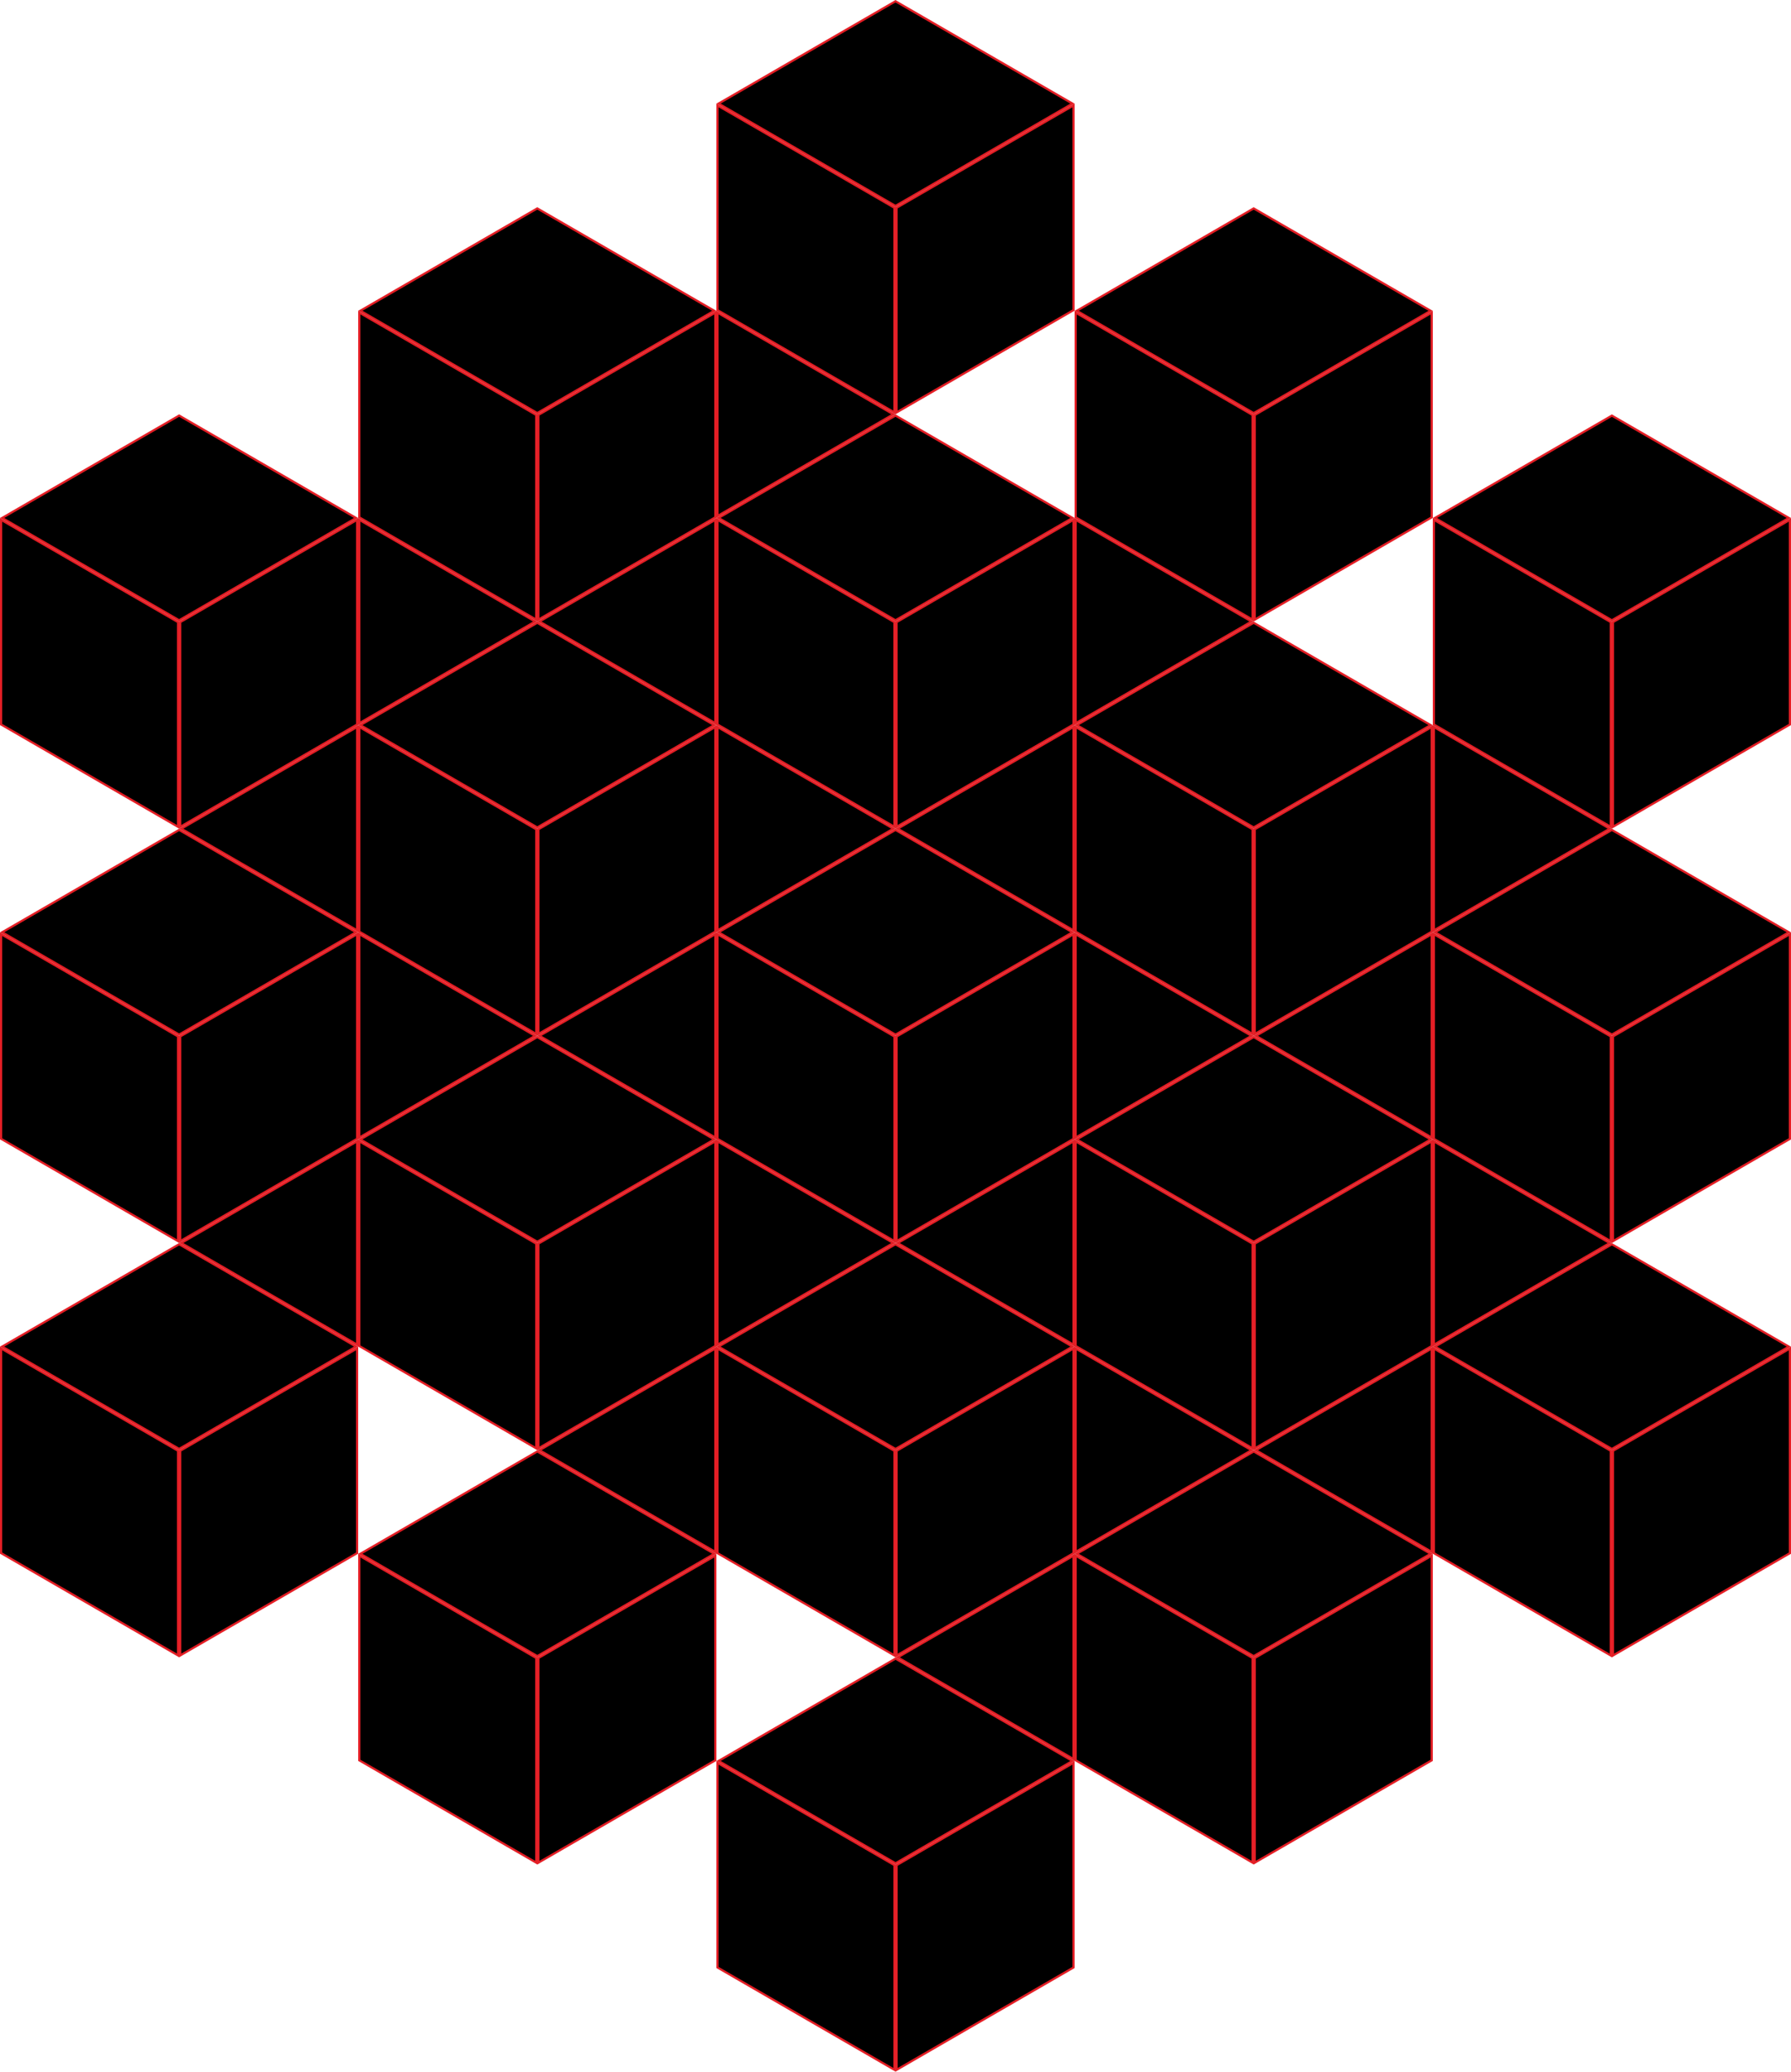 <?xml version="1.0" encoding="UTF-8"?> <svg xmlns="http://www.w3.org/2000/svg" width="830" height="960" viewBox="0 0 830 960" fill="none"><g clip-path="url(#clip0_1355_275)"><mask id="path-1-inside-1_1355_275" fill="white"><path d="M166 432.002L83.012 480L166 432.002Z"></path></mask><path d="M166 432.002L83.012 480L166 432.002Z" fill="black"></path><path d="M165.499 431.136L82.511 479.134L83.513 480.865L166.501 432.868L165.499 431.136ZM83.513 480.865L166.501 432.868L165.499 431.136L82.511 479.134L83.513 480.865Z" fill="#E31E25" mask="url(#path-1-inside-1_1355_275)"></path><path d="M165.5 336.874V431.135L84.011 384.004L165.5 336.874Z" fill="black" stroke="#E31E25"></path><path d="M331.5 527.13L250.011 480L331.5 432.869V527.13Z" fill="black" stroke="#E31E25"></path><path d="M498.5 527.131V432.893L579.989 480L498.5 527.131Z" fill="black" stroke="#E31E25"></path><path d="M332.5 144.859L413.989 191.99L332.5 239.121V144.859Z" fill="black" stroke="#E31E25"></path><path d="M166.5 240.879L247.989 288.009L166.5 335.14V240.879Z" fill="black" stroke="#E31E25"></path><path d="M332.5 528.889L413.989 575.996L332.5 623.127V528.889Z" fill="black" stroke="#E31E25"></path><path d="M416.011 384.004L497.5 336.874V431.135L416.011 384.004Z" fill="black" stroke="#E31E25"></path><path d="M332.5 336.874L413.989 384.004L332.5 431.135V336.874Z" fill="black" stroke="#E31E25"></path><mask id="path-11-inside-2_1355_275" fill="white"><path d="M498 623.993V624.016V623.993Z"></path></mask><path d="M498 623.993V624.016V623.993Z" fill="black"></path><path d="M497 623.993V624.016H499V623.993H497ZM499 624.016V623.993H497V624.016H499Z" fill="#E31E25" mask="url(#path-11-inside-2_1355_275)"></path><path d="M582.011 672.014L663.5 624.883V719.145L582.011 672.014Z" fill="black" stroke="#E31E25"></path><path d="M416.011 768.009L497.5 720.879V815.14L416.011 768.009Z" fill="black" stroke="#E31E25"></path><path d="M165.5 528.865V623.126L84.011 575.996L165.5 528.865Z" fill="black" stroke="#E31E25"></path><mask id="path-16-inside-3_1355_275" fill="white"><path d="M664 432.026L746.988 480L664 432.002V432.026Z"></path></mask><path d="M664 432.026L746.988 480L664 432.002V432.026Z" fill="black"></path><path d="M664 432.026H663V432.603L663.5 432.892L664 432.026ZM746.988 480L746.487 480.865L747.489 479.134L746.988 480ZM664 432.002L664.501 431.136L663 430.268V432.002H664ZM663.5 432.892L746.487 480.865L747.488 479.134L664.5 431.16L663.5 432.892ZM747.489 479.134L664.501 431.136L663.499 432.868L746.487 480.865L747.489 479.134ZM663 432.002V432.026H665V432.002H663Z" fill="#E31E25" mask="url(#path-16-inside-3_1355_275)"></path><mask id="path-18-inside-4_1355_275" fill="white"><path d="M664 624.017L746.988 672.014L664 624.017Z"></path></mask><path d="M664 624.017L746.988 672.014L664 624.017Z" fill="black"></path><path d="M663.499 624.882L746.487 672.88L747.489 671.149L664.501 623.151L663.499 624.882ZM747.489 671.149L664.501 623.151L663.499 624.882L746.487 672.88L747.489 671.149Z" fill="#E31E25" mask="url(#path-18-inside-4_1355_275)"></path><path d="M497.5 623.127L416.011 576.02L497.5 528.889V623.127Z" fill="black" stroke="#E31E25"></path><mask id="path-21-inside-5_1355_275" fill="white"><path d="M498 816.008L415.012 864.005L498 816.008Z"></path></mask><path d="M498 816.008L415.012 864.005L498 816.008Z" fill="black"></path><path d="M497.499 815.142L414.511 863.14L415.513 864.871L498.501 816.873L497.499 815.142ZM415.513 864.871L498.501 816.873L497.499 815.142L414.511 863.14L415.513 864.871Z" fill="#E31E25" mask="url(#path-21-inside-5_1355_275)"></path><mask id="path-23-inside-6_1355_275" fill="white"><path d="M332 143.993L248.988 191.99L332 143.993Z"></path></mask><path d="M332 143.993L248.988 191.99L332 143.993Z" fill="black"></path><path d="M331.5 143.127L248.487 191.125L249.489 192.856L332.501 144.858L331.5 143.127ZM249.489 192.856L332.501 144.858L331.5 143.127L248.487 191.125L249.489 192.856Z" fill="#E31E25" mask="url(#path-23-inside-6_1355_275)"></path><path d="M166.5 432.869L247.989 480L166.5 527.13V432.869Z" fill="black" stroke="#E31E25"></path><path d="M331.5 624.883V719.145L250.011 672.014L331.5 624.883Z" fill="black" stroke="#E31E25"></path><path d="M331.5 335.14L249.987 288.009L331.5 240.878V335.14Z" fill="black" stroke="#E31E25"></path><path d="M498.5 624.883L579.989 672.014L498.5 719.145V624.883Z" fill="black" stroke="#E31E25"></path><path d="M498.5 240.879L579.989 288.009L498.5 335.14V240.879Z" fill="black" stroke="#E31E25"></path><mask id="path-30-inside-7_1355_275" fill="white"><path d="M498 720.012L580.988 768.009L498 720.012Z"></path></mask><path d="M498 720.012L580.988 768.009L498 720.012Z" fill="black"></path><path d="M497.499 720.877L580.487 768.875L581.489 767.144L498.501 719.146L497.499 720.877ZM581.489 767.144L498.501 719.146L497.499 720.877L580.487 768.875L581.489 767.144Z" fill="#E31E25" mask="url(#path-30-inside-7_1355_275)"></path><path d="M664.5 528.889L745.989 576.02L664.5 623.151V528.889Z" fill="black" stroke="#E31E25"></path><mask id="path-33-inside-8_1355_275" fill="white"><path d="M332 720.012L249.012 768.009L332 720.012Z"></path></mask><path d="M332 720.012L249.012 768.009L332 720.012Z" fill="black"></path><path d="M331.499 719.146L248.511 767.144L249.513 768.875L332.501 720.877L331.499 719.146ZM249.513 768.875L332.501 720.877L331.499 719.146L248.511 767.144L249.513 768.875Z" fill="#E31E25" mask="url(#path-33-inside-8_1355_275)"></path><mask id="path-35-inside-9_1355_275" fill="white"><path d="M166 240.012L83.012 288.009L166 240.012Z"></path></mask><path d="M166 240.012L83.012 288.009L166 240.012Z" fill="black"></path><path d="M165.499 239.146L82.511 287.144L83.513 288.875L166.501 240.877L165.499 239.146ZM83.513 288.875L166.501 240.877L165.499 239.146L82.511 287.144L83.513 288.875Z" fill="#E31E25" mask="url(#path-35-inside-9_1355_275)"></path><mask id="path-37-inside-10_1355_275" fill="white"><path d="M166 623.993L83.012 671.991L166 623.993Z"></path></mask><path d="M166 623.993L83.012 671.991L166 623.993Z" fill="black"></path><path d="M165.499 623.128L82.511 671.125L83.513 672.856L166.501 624.859L165.499 623.128ZM83.513 672.856L166.501 624.859L165.499 623.128L82.511 671.125L83.513 672.856Z" fill="#E31E25" mask="url(#path-37-inside-10_1355_275)"></path><path d="M663.5 527.131L582.011 480L663.5 432.893V527.131Z" fill="black" stroke="#E31E25"></path><path d="M664.5 336.874L745.989 384.004L664.5 431.135V336.874Z" fill="black" stroke="#E31E25"></path><path d="M83.512 767.119V672.279L165.5 624.86V719.7L83.512 767.119Z" fill="black" stroke="#E31E25"></path><mask id="path-42-inside-11_1355_275" fill="white"><path d="M664 528.021V527.998V528.021Z"></path></mask><path d="M664 528.021V527.998V528.021Z" fill="black"></path><path d="M665 528.021V527.998H663V528.021H665ZM663 527.998V528.021H665V527.998H663Z" fill="#E31E25" mask="url(#path-42-inside-11_1355_275)"></path><path d="M249.512 863.138V768.298L331.5 720.879V815.718L249.512 863.138Z" fill="black" stroke="#E31E25"></path><path d="M747.488 767.143V672.303L829.5 624.883V719.723L747.488 767.143Z" fill="black" stroke="#E31E25"></path><path d="M581.488 863.138V768.298L663.5 720.878V815.718L581.488 863.138Z" fill="black" stroke="#E31E25"></path><path d="M497.5 911.715L415.512 959.134V864.294L497.5 816.875V911.715Z" fill="black" stroke="#E31E25"></path><mask id="path-48-inside-12_1355_275" fill="white"><path d="M332 527.998L249.012 575.996L332 527.998Z"></path></mask><path d="M332 527.998L249.012 575.996L332 527.998Z" fill="black"></path><path d="M331.499 527.132L248.511 575.13L249.513 576.861L332.501 528.864L331.499 527.132ZM249.513 576.861L332.501 528.864L331.499 527.132L248.511 575.13L249.513 576.861Z" fill="#E31E25" mask="url(#path-48-inside-12_1355_275)"></path><mask id="path-50-inside-13_1355_275" fill="white"><path d="M248.988 575.995H249.011H248.988Z"></path></mask><path d="M248.988 575.995H249.011H248.988Z" fill="black"></path><path d="M248.988 576.995H249.011V574.995H248.988V576.995ZM249.011 574.995H248.988V576.995H249.011V574.995Z" fill="#E31E25" mask="url(#path-50-inside-13_1355_275)"></path><mask id="path-52-inside-14_1355_275" fill="white"><path d="M580.988 576.02L664 528.022L580.988 576.02Z"></path></mask><path d="M580.988 576.02L664 528.022L580.988 576.02Z" fill="black"></path><path d="M581.488 576.886L664.5 528.888L663.499 527.157L580.487 575.154L581.488 576.886ZM663.499 527.157L580.487 575.154L581.488 576.886L664.5 528.888L663.499 527.157Z" fill="#E31E25" mask="url(#path-52-inside-14_1355_275)"></path><mask id="path-54-inside-15_1355_275" fill="white"><path d="M498 624.017L415.012 672.014L498 624.017Z"></path></mask><path d="M498 624.017L415.012 672.014L498 624.017Z" fill="black"></path><path d="M497.499 623.151L414.511 671.149L415.513 672.88L498.501 624.882L497.499 623.151ZM415.513 672.88L498.501 624.882L497.499 623.151L414.511 671.149L415.513 672.88Z" fill="#E31E25" mask="url(#path-54-inside-15_1355_275)"></path><path d="M165.5 527.709L83.512 575.128V480.288L165.5 432.869V527.709Z" fill="black" stroke="#E31E25"></path><path d="M331.5 623.729L249.512 671.148V576.284L331.5 528.865V623.729Z" fill="black" stroke="#E31E25"></path><path d="M829.5 527.733L747.488 575.152V480.288L829.5 432.869V527.733Z" fill="black" stroke="#E31E25"></path><path d="M581.488 671.162V576.309L663.5 528.889V623.729L581.488 671.162Z" fill="black" stroke="#E31E25"></path><path d="M415.512 767.143V672.303L497.5 624.883V719.723L415.512 767.143Z" fill="black" stroke="#E31E25"></path><mask id="path-61-inside-16_1355_275" fill="white"><path d="M498 240.012L414.988 288.009L498 240.012Z"></path></mask><path d="M498 240.012L414.988 288.009L498 240.012Z" fill="black"></path><path d="M497.499 239.146L414.487 287.144L415.488 288.875L498.5 240.877L497.499 239.146ZM415.488 288.875L498.5 240.877L497.499 239.146L414.487 287.144L415.488 288.875Z" fill="#E31E25" mask="url(#path-61-inside-16_1355_275)"></path><mask id="path-63-inside-17_1355_275" fill="white"><path d="M249.012 384.004L332 336.007L249.012 384.004Z"></path></mask><path d="M249.012 384.004L332 336.007L249.012 384.004Z" fill="black"></path><path d="M249.513 384.87L332.501 336.872L331.499 335.141L248.511 383.139L249.513 384.87ZM331.499 335.141L248.511 383.139L249.513 384.87L332.501 336.872L331.499 335.141Z" fill="#E31E25" mask="url(#path-63-inside-17_1355_275)"></path><mask id="path-65-inside-18_1355_275" fill="white"><path d="M664 336.007L580.988 384.004L664 336.007Z"></path></mask><path d="M664 336.007L580.988 384.004L664 336.007Z" fill="black"></path><path d="M663.499 335.141L580.487 383.139L581.488 384.87L664.5 336.873L663.499 335.141ZM581.488 384.87L664.5 336.873L663.499 335.141L580.487 383.139L581.488 384.87Z" fill="#E31E25" mask="url(#path-65-inside-18_1355_275)"></path><mask id="path-67-inside-19_1355_275" fill="white"><path d="M415.012 480.024L498 432.026L415.012 480.024Z"></path></mask><path d="M415.012 480.024L498 432.026L415.012 480.024Z" fill="black"></path><path d="M415.513 480.89L498.501 432.892L497.499 431.161L414.511 479.158L415.513 480.89ZM497.499 431.161L414.511 479.158L415.513 480.89L498.501 432.892L497.499 431.161Z" fill="#E31E25" mask="url(#path-67-inside-19_1355_275)"></path><mask id="path-69-inside-20_1355_275" fill="white"><path d="M414.988 480.023H415.011H414.988Z"></path></mask><path d="M414.988 480.023H415.011H414.988Z" fill="black"></path><path d="M414.988 481.023H415.011V479.023H414.988V481.023ZM415.011 479.023H414.988V481.023H415.011V479.023Z" fill="#E31E25" mask="url(#path-69-inside-20_1355_275)"></path><path d="M497.5 143.704L415.488 191.124V96.284L497.5 48.864V143.704Z" fill="black" stroke="#E31E25"></path><path d="M331.5 239.724L249.488 287.143V192.279L331.5 144.859V239.724Z" fill="black" stroke="#E31E25"></path><path d="M165.5 335.718L83.512 383.138V288.298L165.5 240.879V335.718Z" fill="black" stroke="#E31E25"></path><path d="M663.5 239.724L581.488 287.143V192.303L663.5 144.884V239.724Z" fill="black" stroke="#E31E25"></path><path d="M497.5 335.718L415.488 383.152V288.298L497.5 240.878V335.718Z" fill="black" stroke="#E31E25"></path><path d="M331.5 431.714L249.512 479.133V384.293L331.5 336.874V431.714Z" fill="black" stroke="#E31E25"></path><path d="M747.488 383.138V288.298L829.5 240.878V335.718L747.488 383.138Z" fill="black" stroke="#E31E25"></path><path d="M663.5 431.738L581.488 479.147V384.293L663.5 336.873V431.738Z" fill="black" stroke="#E31E25"></path><path d="M415.512 480.312L497.5 432.893V527.733L415.512 575.152V480.312Z" fill="black" stroke="#E31E25"></path><path d="M332.5 527.733V432.893L414.512 480.326V575.142L332.5 527.733Z" fill="black" stroke="#E31E25"></path><path d="M166.5 528.865L248.512 576.298V671.162L166.5 623.729V528.865Z" fill="black" stroke="#E31E25"></path><path d="M82.512 767.119L0.5 719.7V624.86L82.512 672.279V767.119Z" fill="black" stroke="#E31E25"></path><path d="M580.488 671.148L498.5 623.729V528.889L580.488 576.308V671.148Z" fill="black" stroke="#E31E25"></path><path d="M166.5 720.878L248.512 768.298V863.138L166.5 815.718V720.878Z" fill="black" stroke="#E31E25"></path><path d="M746.488 767.143L664.5 719.723V624.883L746.488 672.303V767.143Z" fill="black" stroke="#E31E25"></path><path d="M498.5 720.879L580.488 768.298V863.138L498.5 815.718V720.879Z" fill="black" stroke="#E31E25"></path><path d="M332.5 816.874L414.512 864.294V959.134L332.5 911.714V816.874Z" fill="black" stroke="#E31E25"></path><path d="M332.5 240.879L414.488 288.298V383.138L332.5 335.718V240.879Z" fill="black" stroke="#E31E25"></path><path d="M166.5 336.874L248.512 384.307V479.147L166.5 431.714V336.874Z" fill="black" stroke="#E31E25"></path><path d="M0.5 432.869L82.512 480.288V575.142L0.5 527.709V432.869Z" fill="black" stroke="#E31E25"></path><path d="M580.488 384.293V479.133L498.5 431.738V336.874L580.488 384.293Z" fill="black" stroke="#E31E25"></path><path d="M746.488 575.152L664.5 527.733V432.893L746.488 480.288V575.152Z" fill="black" stroke="#E31E25"></path><path d="M332.5 624.883L414.512 672.317V767.143L332.5 719.723V624.883Z" fill="black" stroke="#E31E25"></path><path d="M332.5 48.864L414.488 96.284V191.123L332.5 143.704V48.864Z" fill="black" stroke="#E31E25"></path><path d="M166.5 144.859L248.488 192.279V287.143L166.5 239.724V144.859Z" fill="black" stroke="#E31E25"></path><path d="M0.5 240.878L82.512 288.298V383.152L0.5 335.718V240.878Z" fill="black" stroke="#E31E25"></path><path d="M498.5 144.884L580.488 192.303V287.143L498.5 239.724V144.884Z" fill="black" stroke="#E31E25"></path><path d="M664.5 240.879L746.488 288.298V383.138L664.5 335.718V240.879Z" fill="black" stroke="#E31E25"></path><path d="M0.999 623.993L83 576.566L165.001 623.993L83.012 671.413L0.999 623.993Z" fill="black" stroke="#E31E25"></path><path d="M498.978 528.01L581 480.571L663.022 528.01L580.988 575.442L498.978 528.01Z" fill="black" stroke="#E31E25"></path><path d="M166.999 720.012L249 672.585L331.001 720.012L249.012 767.432L166.999 720.012Z" fill="black" stroke="#E31E25"></path><path d="M829.001 624.017L746.988 671.437L664.999 624.017L746.988 576.597L829.001 624.017Z" fill="black" stroke="#E31E25"></path><path d="M663.001 720.012L580.988 767.432L498.999 720.012L581 672.585L663.001 720.012Z" fill="black" stroke="#E31E25"></path><path d="M332.999 816.007L415.012 768.587L497.001 816.007L415.012 863.427L332.999 816.007Z" fill="black" stroke="#E31E25"></path><path d="M414.979 576.578L497.022 624.005L415 671.444L332.978 624.005L414.979 576.578Z" fill="black" stroke="#E31E25"></path><path d="M0.999 432.002L83 384.576L165.001 432.002L83.012 479.422L0.999 432.002Z" fill="black" stroke="#E31E25"></path><path d="M166.999 527.998L249 480.571L331.001 527.998L249 575.425L166.999 527.998Z" fill="black" stroke="#E31E25"></path><path d="M829.001 432.002L746.988 479.422L664.999 432.002L746.988 384.582L829.001 432.002Z" fill="black" stroke="#E31E25"></path><path d="M414.988 192.568L497.022 240L414.988 287.432L332.978 240L414.988 192.568Z" fill="black" stroke="#E31E25"></path><path d="M166.999 336.007L248.988 288.587L331.001 336.007L249 383.434L166.999 336.007Z" fill="black" stroke="#E31E25"></path><path d="M498.999 336.007L580.988 288.587L663.001 336.007L580.988 383.427L498.999 336.007Z" fill="black" stroke="#E31E25"></path><path d="M332.978 432.015L415 384.576L497.022 432.015L415 479.454L332.978 432.015Z" fill="black" stroke="#E31E25"></path><path d="M497.001 47.998L414.988 95.418L332.999 47.998L414.988 0.578L497.001 47.998Z" fill="black" stroke="#E31E25"></path><path d="M331.001 143.993L248.988 191.413L166.999 143.993L248.988 96.573L331.001 143.993Z" fill="black" stroke="#E31E25"></path><path d="M0.999 240.012L83.012 192.568L165.002 240.012L83.012 287.432L0.999 240.012Z" fill="black" stroke="#E31E25"></path><path d="M663.001 144.017L580.988 191.437L498.998 144.017L580.988 96.573L663.001 144.017Z" fill="black" stroke="#E31E25"></path><path d="M829.001 240.012L746.988 287.432L664.999 240.012L746.988 192.592L829.001 240.012Z" fill="black" stroke="#E31E25"></path></g><defs><clipPath id="clip0_1355_275"><rect width="830" height="960" fill="white"></rect></clipPath></defs></svg> 